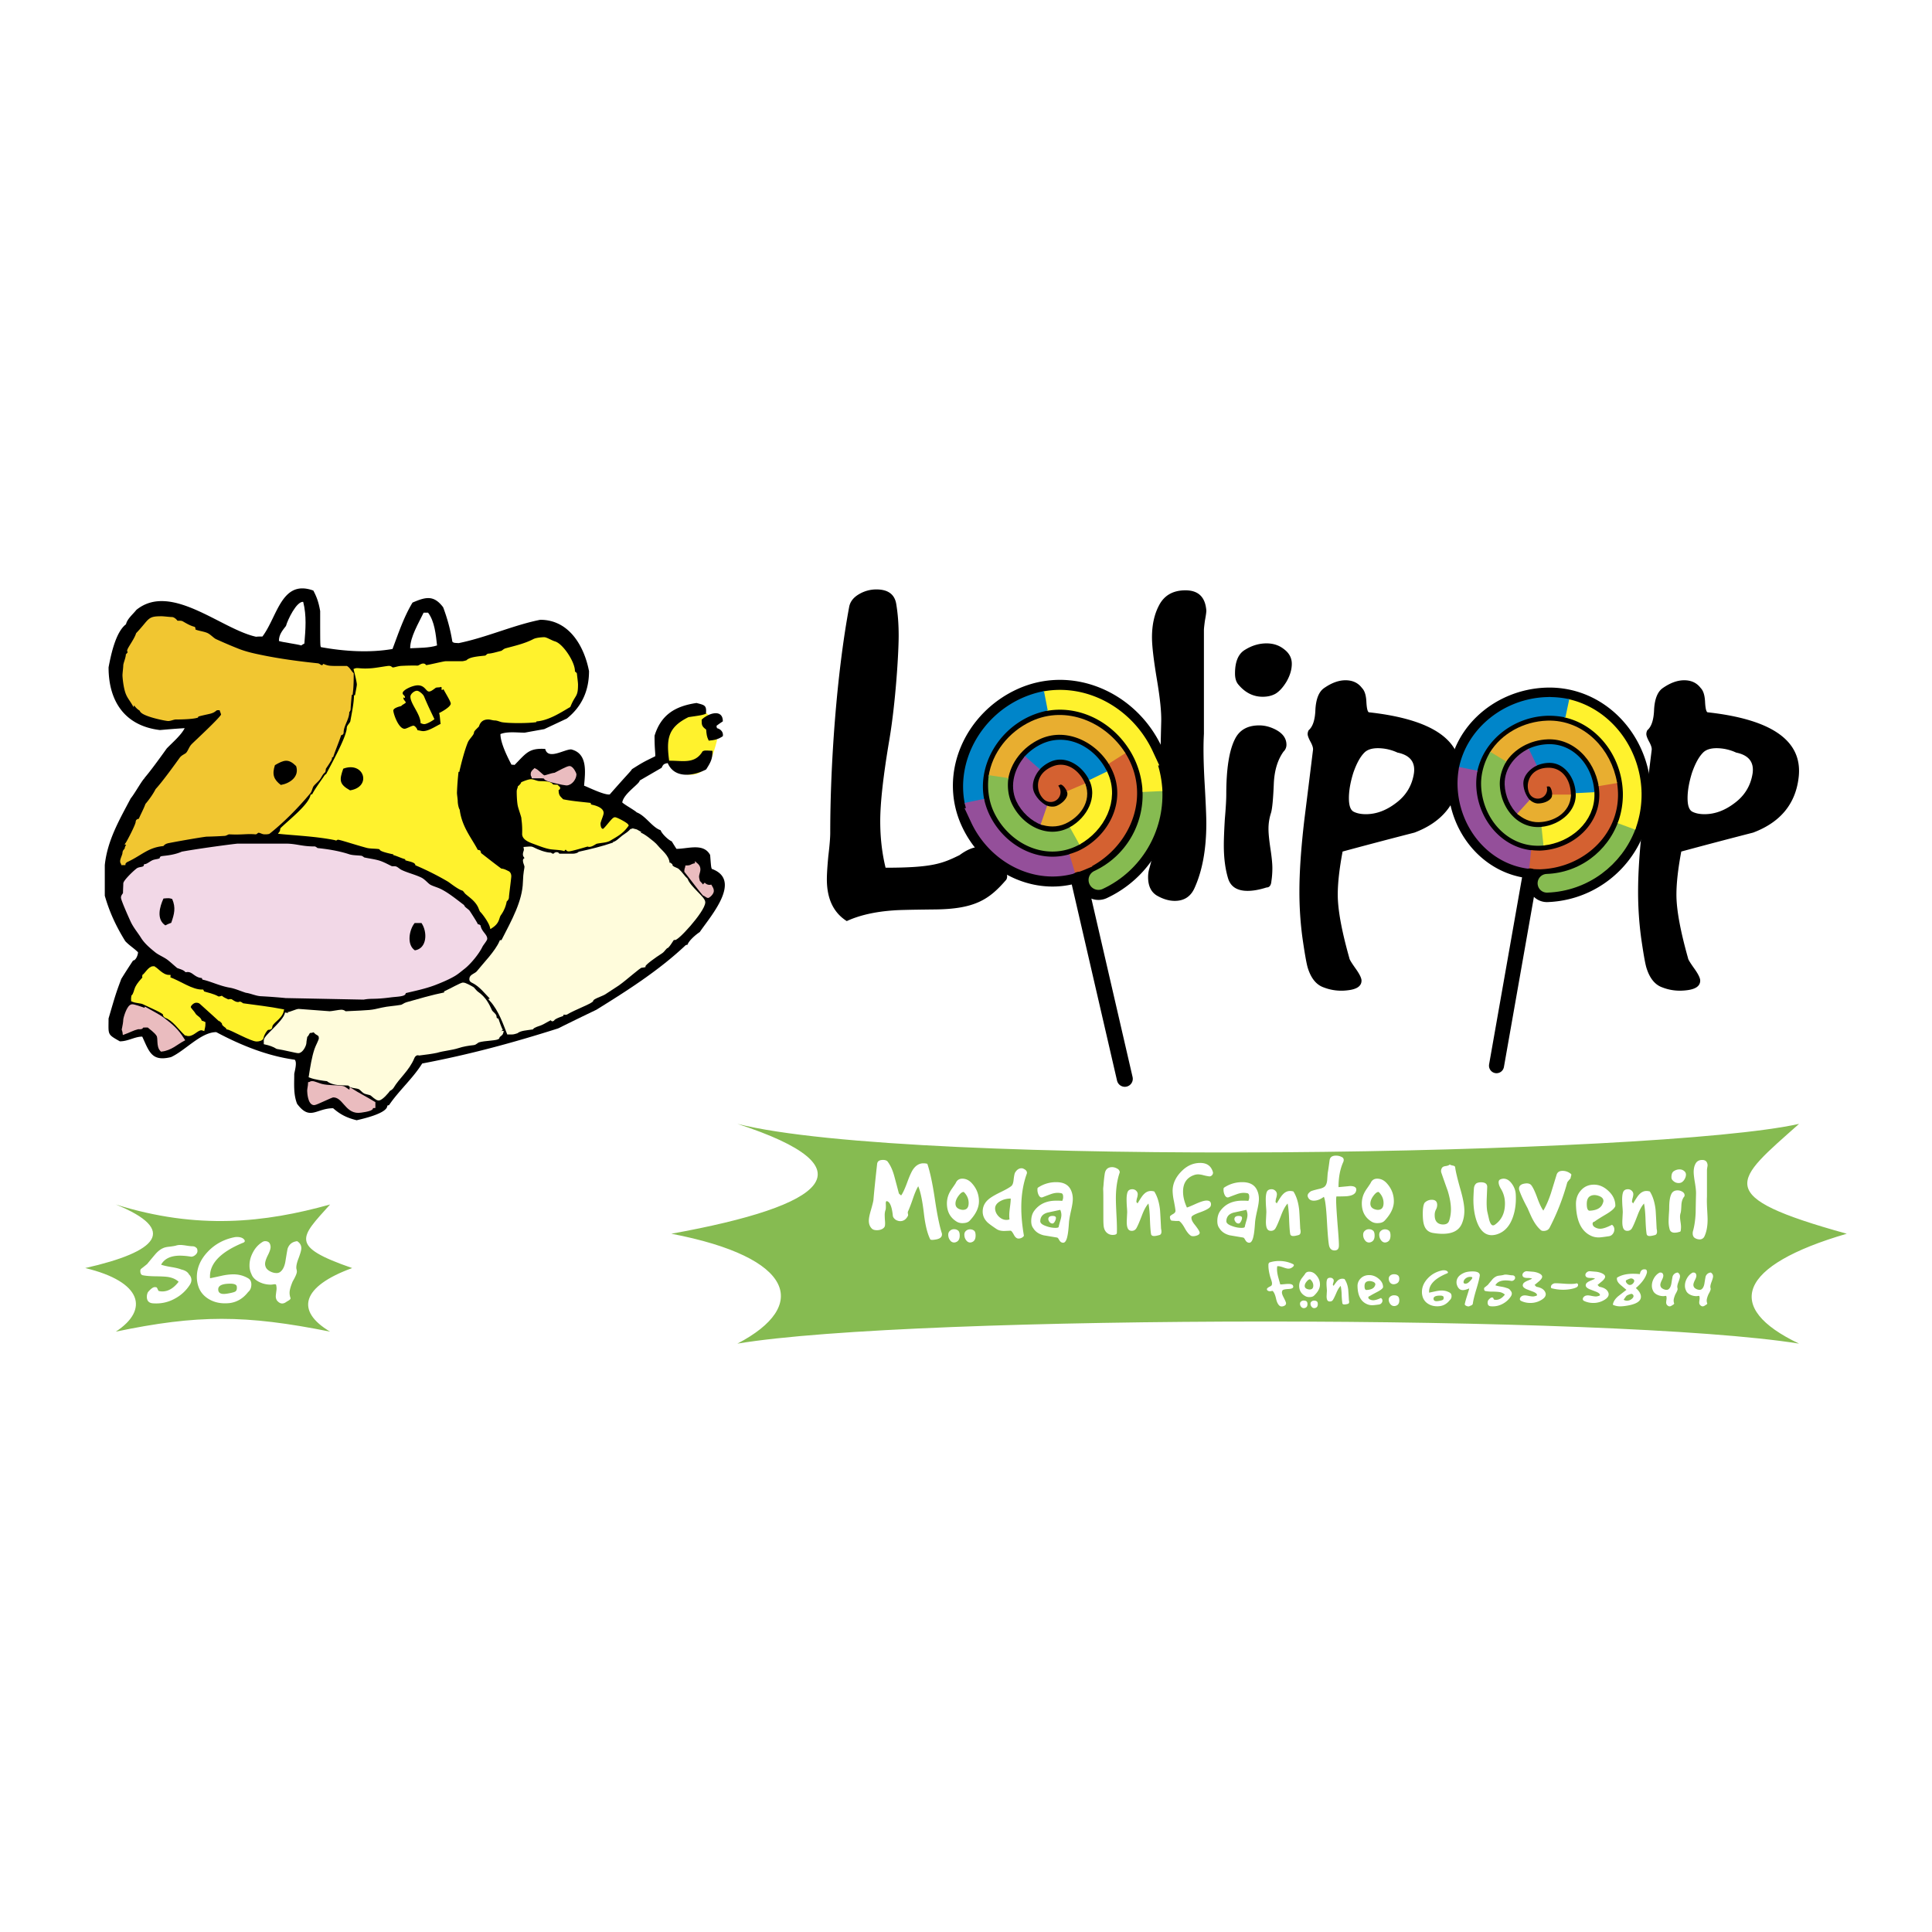 <svg xmlns="http://www.w3.org/2000/svg" width="2500" height="2500" viewBox="0 0 192.756 192.756"><path fill-rule="evenodd" clip-rule="evenodd" fill="#fff" d="M0 0h192.756v192.756H0V0z"/><path d="M71.376 73.87c-.417 1.542-.867 3.275-2.473 3.275-1.381 0-2.602-1.091-2.602-2.473 0-1.959 1.67-3.532 3.629-3.532 1.029 0 1.286 1.702 1.446 2.73z" fill-rule="evenodd" clip-rule="evenodd" fill="#fff22d" stroke="#fff22d" stroke-width=".31" stroke-miterlimit="2.613"/><path d="M35.587 111.768c-.94-.234-1.599-.541-2.351-1.199-1.692 0-2.304 1.293-3.597-.445-.376-.965-.282-1.953-.282-2.986.047-.283.306-1.152.047-1.41-2.75-.377-5.407-1.459-7.829-2.752-1.528 0-3.08 1.834-4.514 2.492-1.928.471-2.163-.518-2.869-2.045-.752 0-1.41.471-2.233.471-1.292-.729-1.128-.635-1.128-2.281.729-2.492.729-2.492 1.27-3.949.376-.611.775-1.223 1.175-1.834.282 0 .494-.564.494-.823-.423-.423-.823-.635-1.27-1.105-.917-1.481-1.575-2.892-2.045-4.537v-3.056c.259-2.469 1.458-4.514 2.586-6.653.376-.447 1.105-1.763 1.364-1.998.071-.165.235-.188 2.233-2.986.564-.588 1.434-1.317 1.787-2.022-.823.047-1.646.118-2.468.188-3.526-.423-5.125-2.892-5.125-6.253.235-1.246.705-3.526 1.74-4.302.117-.541.705-1.011 1.034-1.434 3.456-2.798 8.463 1.928 11.943 2.68.211-.024.423-.024.635-.024 1.505-1.998 1.904-5.736 5.078-4.584.376.705.541 1.246.682 2.045 0 3.409 0 3.409.07 3.597 2.304.423 4.843.587 7.147.188.587-1.551 1.128-3.197 1.998-4.631 1.316-.564 2.116-.776 3.056.47.423 1.129.729 2.257.917 3.433.141.117.141.117.635.141 2.774-.564 5.431-1.786 8.134-2.327 2.915 0 4.396 2.68 4.866 5.125 0 1.928-.705 3.526-2.209 4.726l-2.257 1.058c-.658.118-1.316.235-1.951.353-.752 0-1.716-.141-2.421.141 0 .87.682 2.257 1.105 3.056.094 0 .188 0 .306.024 1.176-1.199 1.434-1.693 3.056-1.599.282 1.129 1.881.047 2.586.047 1.669.4 1.41 2.28 1.292 3.621.353.117 2.022.964 2.562.87 1.857-2.116 2.139-2.351 2.21-2.515 1.082-.682 1.082-.682 2.328-1.293.023-.353-.07-.634-.07-2.045.658-2.139 2.115-2.962 4.185-3.268.799.211 1.034.211.94 1.082-.447.141-.447.141-1.74.329-2.092 1.034-2.21 2.21-1.928 4.349 1.317-.023 2.562.376 3.339-.94.211-.094.211-.094.987-.047 0 .823-.188 1.152-.635 1.857-1.316.682-3.174.917-3.832-.635-.376.07-.447.117-.611.47l-2.187 1.27c0 .329-1.599 1.292-1.74 2.186.235.235 1.27.8 1.434.987.917.353 1.552 1.505 2.398 1.787.094.329.775.987 1.104 1.105.141.235.306.494.47.752 1.152 0 2.704-.611 3.362.611.094 1.198.094 1.198.165 1.387 3.103 1.128-.188 4.796-1.199 6.301-.4.258-1.105.869-1.223 1.269a.437.437 0 0 0-.188.047c-2.633 2.493-5.831 4.538-8.91 6.442a289.53 289.53 0 0 0-3.809 1.857c-4.584 1.457-8.863 2.609-13.565 3.502-.94 1.506-2.327 2.703-3.314 4.162a.335.335 0 0 0-.165.047c.001.771-2.467 1.312-3.055 1.453z" fill-rule="evenodd" clip-rule="evenodd"/><path d="M11.554 120.172c8.144 2.555 14.874 1.818 21.379 0-2.977 3.314-4.103 4.156 2.203 6.342-10.194.428-10.194.428 0 0-5.029 1.834-5.705 4.264-2.203 6.344-8.479-1.701-13.235-1.701-21.379 0 3.331-2.174 2.655-4.979-3.05-6.344 9.859.428 9.859.428 0 0 7.206-1.625 9.318-3.787 3.05-6.342zM73.571 112.129c17.593 4.414 91.868 3.145 105.921 0-6.43 5.729-8.861 7.182 4.76 10.961-22.021.738-22.021.738 0 0-10.865 3.168-12.324 7.369-4.76 10.963-18.316-2.939-88.328-2.939-105.921 0 7.195-3.756 5.735-8.602-6.59-10.963 21.299.738 21.299.738 0 0 15.569-2.809 20.129-6.547 6.59-10.961z" fill-rule="evenodd" clip-rule="evenodd" fill="#86bb51"/><path d="M93.421 123.654c-.339.066-.541.066-.607 0-.297-.586-.512-1.469-.644-2.65-.148-1.238-.334-2.121-.557-2.65-.173.281-.351.693-.533 1.24-.214.617-.38 1.047-.496 1.287a.45.45 0 0 0 0 .211c.025.098.025.168 0 .211-.182.354-.437.531-.768.531a.69.69 0 0 1-.26-.049c-.124-.033-.235-.104-.334-.211s-.148-.219-.148-.334c-.091-.826-.273-1.289-.545-1.387a.168.168 0 0 0-.062-.014c-.074 0-.103.107-.087.322.009.281 0 .459-.024.533a1.5 1.5 0 0 0-.087.545c0 .09.004.227.013.408.016.174.024.301.024.385 0 .09-.004.168-.012.234-.017.141-.107.256-.272.348a1.132 1.132 0 0 1-.533.123c-.24 0-.413-.059-.52-.174-.19-.197-.285-.453-.285-.768 0-.238.066-.582.198-1.027.148-.512.235-.855.26-1.029.066-.801.189-2.01.371-3.627.033-.258.228-.385.583-.385.248 0 .413.07.496.211.272.363.491.863.656 1.498.148.545.293 1.09.434 1.635.141.141.219.203.235.186.166-.23.364-.66.595-1.287.231-.637.43-1.074.595-1.314.281-.395.623-.594 1.028-.594.124 0 .252.016.384.051.264.768.512 1.918.743 3.455.231 1.576.467 2.736.706 3.479a.45.45 0 0 1 .013.113c-.002.256-.188.42-.56.494zM95.49 121.908c-.677-.396-1.016-1.012-1.016-1.846 0-.215.029-.424.087-.631.074-.273.21-.549.409-.83.231-.33.359-.52.384-.57.124-.289.343-.434.656-.434.372 0 .697.162.978.484.456.512.682 1.102.682 1.771 0 .643-.311 1.291-.929 1.943-.149.156-.384.236-.706.236a1.093 1.093 0 0 1-.545-.123zm.396-1.224a.788.788 0 0 0 .186.023c.38 0 .57-.227.57-.682 0-.396-.148-.75-.446-1.064-.016-.025-.041-.037-.074-.037-.14 0-.31.137-.508.408-.198.273-.293.533-.285.781.008.297.194.487.557.571zm-.309 2.08c.116.082.174.252.174.508 0 .297-.091.498-.272.605a.56.56 0 0 1-.285.088.48.48 0 0 1-.396-.211.846.846 0 0 1-.186-.459c-.025-.213.029-.379.161-.494a.571.571 0 0 1 .421-.162c.147 0 .275.041.383.125zm1.597.011c.107.074.162.24.162.496 0 .297-.088.498-.262.605a.551.551 0 0 1-.284.088c-.148 0-.277-.07-.384-.211a.846.846 0 0 1-.186-.459c-.025-.205.021-.363.136-.471a.59.59 0 0 1 .434-.172.622.622 0 0 1 .384.124zM98.043 120.881c0-.463.176-.855.531-1.178.223-.205.611-.445 1.164-.717.586-.281.975-.5 1.164-.656.115-.092.191-.289.223-.596.041-.371.088-.611.137-.719.174-.305.393-.457.658-.457.064 0 .123.012.172.037.281.123.4.285.359.482-.371 1.016-.557 2.146-.557 3.395 0 .857.086 1.791.26 2.799 0 .057-.059.123-.174.197a.642.642 0 0 1-.309.1c-.199.025-.369-.096-.508-.359-.141-.264-.25-.404-.322-.422-.076 0-.191.006-.348.014-.148.008-.26.012-.334.012-.297 0-.545-.066-.742-.197-.48-.322-.785-.549-.918-.682-.304-.307-.456-.657-.456-1.053zm1.25-.174c.041.256.17.488.383.693.225.207.471.311.744.311.1 0 .197-.018.297-.051a3.38 3.38 0 0 1-.023-.408c0-.189.023-.467.072-.83.051-.371.076-.652.076-.842-.396 0-.752.092-1.066.273-.38.223-.542.508-.483.854zM105.844 123.916c-.064-.043-.135-.133-.209-.273-.066-.115-.129-.174-.186-.174-.445-.074-.889-.148-1.326-.223-.479-.123-.826-.363-1.041-.719-.131-.172-.197-.404-.197-.693 0-.42.104-.768.309-1.041.496-.668 1.223-1.002 2.182-1.002.412 0 .611.012.594.037a.796.796 0 0 0 .1-.422c0-.215-.062-.334-.188-.359a2.007 2.007 0 0 0-.369-.037c-.225 0-.463.051-.721.148-.254.092-.506.188-.754.285a.274.274 0 0 1-.111.025c-.133 0-.24-.096-.322-.285a1.172 1.172 0 0 1-.1-.482c0-.107.012-.174.037-.199a3.204 3.204 0 0 1 1.846-.557c.719 0 1.201.256 1.449.768.131.273.197.574.197.904 0 .273-.057.656-.172 1.152-.125.553-.195.953-.211 1.201-.041.611-.086 1.031-.137 1.264-.09.504-.238.754-.445.754a.409.409 0 0 1-.225-.072zm-.221-1.5c.016-.107.07-.312.16-.619.074-.23.111-.426.111-.582 0-.164-.037-.334-.111-.508-.422.09-.842.182-1.264.273-.479.131-.723.416-.73.854-.008.189.178.352.557.484.322.123.641.186.955.186.189 0 .297-.029.322-.088zm-.273-.904c0 .107-.037.227-.111.359s-.152.199-.234.199c-.125 0-.229-.059-.311-.174s-.115-.223-.1-.322c.033-.174.174-.26.422-.26.222 0 .334.067.334.198zM110.082 121.512c0-3.352-.01-4.074-.025-2.166.008-.844.062-1.582.16-2.219.066-.453.314-.68.744-.68.197 0 .4.07.605.209.1.1.15.195.15.285a.187.187 0 0 1-.014.074c-.246.719-.371 1.578-.371 2.578 0 .312.021.883.062 1.709.041.725.053 1.295.037 1.709-.008.131-.148.197-.422.197a.855.855 0 0 1-.383-.086c-.266-.133-.43-.363-.496-.693-.031-.15-.047-.454-.047-.917zM112.459 120.967c0-.141-.012-.355-.037-.643a12.574 12.574 0 0 1-.023-.645c0-.314.033-.562.098-.744.074-.189.236-.285.484-.285a.54.54 0 0 1 .371.148c.107.1.16.219.16.359a1.5 1.5 0 0 1-.074.385 1.73 1.73 0 0 0-.062.385c.076.074.113.123.113.148.271-.455.457-.736.557-.844.23-.271.49-.408.779-.408.107 0 .221.018.336.051.297.471.486 1.068.57 1.795.016.133.053.771.109 1.92.084.363.029.574-.16.631-.24.066-.416.1-.533.1-.182 0-.285-.07-.309-.211-.051-.312-.088-.824-.111-1.535-.025-.645-.074-1.145-.148-1.498-.232.256-.447.648-.645 1.176-.248.652-.434 1.082-.559 1.289a.504.504 0 0 1-.471.26c-.221 0-.367-.125-.432-.371-.051-.182-.066-.422-.051-.719.026-.545.038-.793.038-.744zM117.971 116.77c.521-.496 1.115-.744 1.783-.744.67 0 1.09.311 1.264.93a.344.344 0 0 1-.111.309.323.323 0 0 1-.285.1 5.56 5.56 0 0 1-.545-.111 2.2 2.2 0 0 0-.533-.088c-.148 0-.287.025-.42.074-.727.258-1.09.807-1.09 1.648 0 .504.129 1.031.385 1.586.09-.018.4-.145.928-.385.471-.207.814-.309 1.027-.309.299 0 .447.123.447.371a.506.506 0 0 1-.037.186c-.074.182-.404.379-.99.594-.588.207-.893.373-.918.496-.033.197.066.441.299.73.287.363.453.611.494.744a.196.196 0 0 1 .025.086c0 .133-.111.23-.334.297-.217.066-.393.07-.533.012-.207-.131-.412-.383-.619-.754-.207-.381-.4-.625-.582-.732-.141.018-.363.01-.67-.023-.082.008-.145-.037-.186-.137s-.053-.197-.037-.297c.033-.059.145-.141.334-.248.148-.092.219-.197.211-.322-.016-.182-.07-.504-.16-.967a5.361 5.361 0 0 1-.125-.99c-.001-.752.325-1.437.978-2.056zM124.412 123.916c-.066-.043-.137-.133-.211-.273-.066-.115-.129-.174-.186-.174-.445-.074-.887-.148-1.324-.223-.48-.123-.826-.363-1.041-.719-.133-.172-.197-.404-.197-.693 0-.42.102-.768.309-1.041.496-.668 1.221-1.002 2.18-1.002.414 0 .611.012.594.037a.796.796 0 0 0 .1-.422c0-.215-.062-.334-.186-.359a2.046 2.046 0 0 0-.371-.037c-.223 0-.463.051-.719.148a29.01 29.01 0 0 0-.756.285.274.274 0 0 1-.111.025c-.133 0-.24-.096-.322-.285a1.172 1.172 0 0 1-.1-.482c0-.107.014-.174.039-.199a3.195 3.195 0 0 1 1.846-.557c.717 0 1.199.256 1.447.768.133.273.199.574.199.904 0 .273-.059.656-.174 1.152-.125.553-.195.953-.211 1.201-.041.611-.086 1.031-.137 1.264-.09.504-.238.754-.445.754a.4.4 0 0 1-.223-.072zm-.223-1.5c.016-.107.07-.312.16-.619.074-.23.111-.426.111-.582 0-.164-.037-.334-.111-.508l-1.264.273c-.479.131-.723.416-.73.854-.008.189.178.352.559.484.32.123.639.186.953.186.19 0 .297-.029.322-.088zm-.273-.904c0 .107-.037.227-.111.359s-.152.199-.234.199c-.125 0-.229-.059-.311-.174s-.115-.223-.098-.322c.031-.174.172-.26.42-.26.223 0 .334.067.334.198zM126.344 120.967c0-.141-.012-.355-.037-.643a12.574 12.574 0 0 1-.023-.645c0-.314.033-.562.098-.744.074-.189.236-.285.484-.285.141 0 .264.051.371.148.107.1.16.219.16.359a1.5 1.5 0 0 1-.074.385 1.73 1.73 0 0 0-.062.385c.076.074.113.123.113.148.271-.455.457-.736.557-.844.23-.271.49-.408.779-.408.109 0 .221.018.336.051.297.471.486 1.068.568 1.795.018.133.055.771.111 1.92.084.363.029.574-.16.631-.24.066-.416.1-.533.1-.18 0-.283-.07-.309-.211-.051-.312-.086-.824-.111-1.535-.025-.645-.074-1.145-.148-1.498-.232.256-.447.648-.645 1.176-.248.652-.434 1.082-.559 1.289a.501.501 0 0 1-.469.26c-.225 0-.369-.125-.434-.371-.051-.182-.066-.422-.051-.719.026-.545.038-.793.038-.744zM132.463 117.055c.049-.281.111-.701.186-1.264.033-.33.248-.494.645-.494.238 0 .463.064.67.197.105.107.127.248.061.422-.322.701-.482 1.543-.482 2.525.809-.074 1.189-.111 1.139-.111.512 0 .715.174.607.521-.082.264-.352.424-.805.482-.148.025-.533.037-1.152.037a2.438 2.438 0 0 0-.025.396c0 .389.051 1.209.148 2.465.1 1.172.141 1.873.125 2.105-.016.279-.162.42-.434.42-.256 0-.43-.131-.52-.396-.074-.205-.154-1.039-.236-2.5-.074-1.396-.178-2.213-.311-2.453-.338.256-.672.385-1.002.385-.307 0-.504-.133-.596-.396-.064-.182.039-.363.311-.545.107-.051.367-.125.779-.225.322-.064.537-.164.645-.297.107-.131.174-.33.199-.594.015-.231.032-.458.048-.68zM136.885 121.908c-.678-.396-1.016-1.012-1.016-1.846 0-.215.029-.424.086-.631.074-.273.211-.549.41-.83.23-.33.357-.52.383-.57.125-.289.344-.434.656-.434.373 0 .699.162.979.484.455.512.682 1.102.682 1.771 0 .643-.311 1.291-.93 1.943-.148.156-.383.236-.705.236a1.09 1.09 0 0 1-.545-.123zm.396-1.224a.781.781 0 0 0 .186.023c.379 0 .57-.227.57-.682 0-.396-.148-.75-.447-1.064-.016-.025-.041-.037-.074-.037-.141 0-.309.137-.508.408-.197.273-.293.533-.285.781.009.297.195.487.558.571zm-.31 2.08c.117.082.174.252.174.508 0 .297-.09.498-.271.605a.563.563 0 0 1-.285.088.482.482 0 0 1-.396-.211.838.838 0 0 1-.186-.459c-.025-.213.027-.379.16-.494a.572.572 0 0 1 .422-.162c.147 0 .274.041.382.125zm1.597.011c.107.074.162.24.162.496 0 .297-.088.498-.26.605a.563.563 0 0 1-.285.088c-.148 0-.277-.07-.385-.211a.854.854 0 0 1-.186-.459c-.025-.205.021-.363.137-.471a.589.589 0 0 1 .434-.172.617.617 0 0 1 .383.124zM141.951 121.092c0-.521.059-.881.174-1.078a.97.97 0 0 1 .73-.311c.354 0 .533.174.533.521a.998.998 0 0 1-.125.459 1.16 1.16 0 0 0-.123.568c0 .447.16.73.482.855.115.041.23.061.346.061.322 0 .525-.119.607-.359.125-.361.186-.75.186-1.164 0-.52-.107-1.131-.32-1.832-.215-.596-.426-1.193-.633-1.797a.553.553 0 0 1 .051-.482c.057-.107.189-.174.395-.197.207-.033.336-.088.385-.162.049.049.164.09.348.123.131.033.197.092.197.174.049.406.223 1.131.52 2.18.266.918.396 1.631.396 2.143 0 .48-.086.918-.26 1.314-.289.66-.924.99-1.908.99-.297 0-.619-.029-.965-.086-.43-.074-.719-.318-.867-.732-.1-.264-.149-.661-.149-1.188zM147.016 119.221c.01-.223.021-.445.039-.668.025-.232.115-.4.271-.508.133-.059.273-.088.422-.088.42 0 .631.152.631.459l-.049 1.213c-.018.488 0 .893.049 1.215l.199.867c.107.363.234.545.383.545a.337.337 0 0 0 .162-.051c.686-.471 1.027-1.18 1.027-2.129 0-.545-.137-1.037-.408-1.475-.148-.248-.223-.463-.223-.645 0-.141.053-.234.16-.283a.823.823 0 0 1 .334-.076c.322 0 .607.184.855.545.223.322.342.662.359 1.016.049.852-.051 1.619-.297 2.305-.289.809-.748 1.346-1.375 1.609a1.877 1.877 0 0 1-.719.162c-.627 0-1.107-.404-1.438-1.215-.264-.66-.396-1.439-.396-2.34.002-.158.008-.31.014-.458zM152.404 120.533c-.371-.686-.645-1.271-.816-1.758a.53.53 0 0 1-.037-.186c0-.266.174-.43.52-.496s.586-.008.719.174c.174.23.367.645.582 1.238s.418 1.02.607 1.275c.271-.453.523-1.027.754-1.721.191-.619.381-1.238.57-1.859.082-.256.281-.383.596-.383.312 0 .598.107.854.322.025.049.021.119-.012.211a1.472 1.472 0 0 0-.051.223 3.796 3.796 0 0 0-.32.383 22.765 22.765 0 0 1-1.76 4.521c-.115.223-.322.334-.619.334-.141 0-.248-.045-.322-.137-.271-.246-.52-.582-.742-1.002-.101-.18-.275-.561-.523-1.139zM157.234 120.162c-.008-.561.158-1.027.496-1.398.338-.381.771-.57 1.301-.57.527 0 1.016.215 1.461.645.455.428.678.924.67 1.486-.074.23-.385.506-.93.828-.668.396-1.045.637-1.127.719-.141.033-.211.104-.211.211 0 .156.082.281.248.371.166.092.334.137.508.137.281 0 .674-.133 1.178-.396a.555.555 0 0 1 .234.471c0 .156-.049.301-.148.434s-.227.211-.385.236c-.535.082-.875.123-1.016.123-.271 0-.52-.049-.742-.148-.992-.44-1.503-1.489-1.537-3.149zm1.352.631c.742-.031 1.188-.291 1.338-.779a.443.443 0 0 0 .049-.199c0-.23-.162-.4-.482-.506-.314-.109-.592-.1-.83.023-.23.125-.348.385-.348.781-.001.438.091.664.273.68zM161.904 120.967c0-.141-.012-.355-.037-.643a13.14 13.14 0 0 1-.025-.645c0-.314.033-.562.1-.744.074-.189.236-.285.484-.285a.54.54 0 0 1 .371.148c.107.1.16.219.16.359a1.5 1.5 0 0 1-.074.385 1.716 1.716 0 0 0-.061.385c.074.074.111.123.111.148.271-.455.457-.736.557-.844.23-.271.492-.408.779-.408.107 0 .219.018.336.051.297.471.486 1.068.57 1.795.016.133.053.771.109 1.92.084.363.029.574-.16.631-.24.066-.416.1-.533.1-.182 0-.285-.07-.309-.211-.049-.312-.088-.824-.111-1.535-.025-.645-.074-1.145-.148-1.498-.232.256-.447.648-.645 1.176-.248.652-.434 1.082-.557 1.289a.508.508 0 0 1-.471.26c-.225 0-.367-.125-.434-.371-.051-.182-.066-.422-.051-.719.028-.545.039-.793.039-.744zM166.537 120.521c0-.652.074-1.123.223-1.412.115-.23.322-.346.619-.346.115 0 .232.023.348.074.23.098.346.238.346.42a.24.24 0 0 1-.074.174c-.148.207-.23.475-.246.805-.018.414-.041.67-.074.768a1.255 1.255 0 0 0-.062.41c0 .107.016.271.049.494.033.215.049.381.049.496s-.008.227-.023.334c-.01.107-.049.162-.125.162a1.639 1.639 0 0 1-.482.086c-.264 0-.43-.104-.496-.311a2.897 2.897 0 0 1-.111-.854c0-.148.01-.367.025-.656.022-.288.034-.503.034-.644zm.311-2.798c-.059-.066-.088-.162-.088-.285 0-.305.088-.508.262-.607.172-.107.354-.16.543-.16.174 0 .322.049.447.148.131.1.197.223.197.371s-.045.301-.137.459a.88.88 0 0 1-.283.309.652.652 0 0 1-.322.074c-.24-.001-.446-.104-.619-.309zM169.213 119.098c.008-.248-.029-.615-.111-1.104-.084-.494-.123-.85-.123-1.064 0-.314.057-.582.172-.805.133-.264.359-.396.682-.396.33 0 .508.174.533.52 0 .041-.014.129-.037.26a2.09 2.09 0 0 0-.025.236v2.65c-.016.289-.012.672.012 1.152.033.568.051.945.051 1.127 0 .668-.104 1.227-.311 1.672a.51.51 0 0 1-.496.309.914.914 0 0 1-.457-.135c-.148-.092-.223-.248-.223-.473 0-.064.008-.131.023-.197.148-.512.24-1.131.273-1.857.008-.628.021-1.261.037-1.895z" fill-rule="evenodd" clip-rule="evenodd" fill="#fff"/><path d="M16.132 61.639c.193 0 .813.077 1.006.077.194 0 .42.25.486.364.14.023.404-.03.54.047.417.242.764.441 1.172.552 0 0 .008-.035.008.159s.857.274 1.264.448c.3.126.621.504.882.62.745.339 1.459.648 2.243.958.755.3 1.533.472 2.239.617 1.848.388 3.79.648 5.727.851.157.029.227.184.42.184s.166-.011.084-.138c.59.238.651.226 2.366.217.242.16.326.397.566.642.003 1.408-.074 1.718-.104 2.066 0 0-.036-.088-.074-.156-.051.511-.128 1.357-.128 1.551s-.085.217-.138.282c.041.683-.56 1.382-.56 2.079 0 .194-.163.101-.217.172-.249.769-.559 1.465-.825 2.267 0 0-.031-.089-.075-.156-.049.134-.021.311-.079.417-.165.281-.36.574-.569.878-.017.071-.019.23-.052.316-.287.24-.359.514-.542.747-.136.174-.436.426-.591.62-.146.174-.194.552-.339.726-1.336 1.606-2.784 3.015-4.039 4.007-.134.032-.22.033-.414.033-.193 0-.387-.155-.581-.155-.193 0-.232.155-.311.155-.931-.077-1.316.068-2.633 0-.155 0-.306.146-.46.155a40.924 40.924 0 0 1-1.783.077c-.194 0-2.49.387-3.777.639-.261.048-.452.123-.619.306-1.552.168-2.169.949-3.636 1.625-.074.056-.214.18-.221.268h-.136c-.012-.088-.089-.049-.089-.243 0-.193.232-.619.232-.813 0-.193.161-.292.206-.361.008-.06.026-.33.264-.47-.005-.059-.043-.097-.156-.12.122-.176 1.003-1.835 1.003-2.146 0-.193.238-.136.285-.21.182-.461.491-1.002.669-1.502.371-.441.753-.976 1.008-1.474.671-.73 1.849-2.362 2.4-3.126.136-.184.339-.271.533-.397.28-.184.37-.652.631-.924.213-.232 2.99-2.78 2.99-3.051 0-.193-.155-.425-.152-.565-.069-.065-.158-.054-.351-.054-.252 0-.233.221-.765.357-.368.087-.85.183-1.252.301l-.053.11c-.552.159-1.917.161-2.111.161-.193 0-.542.154-.735.154-.252 0-2.71-.493-2.71-.968 0-.028-.421-.175-.735-.812 0 0-.039.039-.069.154-.198-.33-.432-.613-.567-.952-.242-.581-.333-1.641-.333-1.834 0-.194.078-.774.078-.968 0-.194.232-.699.255-1.051.375-.38.132-.381.132-.42 0-.193.698-1.095.876-1.674 1.352-1.433 1.041-1.619 2.416-1.619z" fill-rule="evenodd" clip-rule="evenodd" fill="#f1c631" stroke="#f1c631" stroke-width=".31" stroke-miterlimit="2.613"/><path d="M54.301 63.729c.193 0 .688.312 1.018.408.735.213 1.886 1.954 1.886 2.805 0 .193.149.211.201.297.031.319.108.864.108 1.058 0 1.229-.226.875-.735 2.125-.987.589-2.245 1.397-3.447 1.406 0 0 .04.031.156.067-.731.118-2.609.127-3.354.012-.203-.029-.478-.184-.788-.184-.155 0-.426-.097-.619-.097-.484 0-.893.195-1.08.774-.208.22-.508.464-.508.658s-.467.605-.603.944c-.319.765-.656 2.064-.827 2.815 0 0-.049-.019-.102.05a29.01 29.01 0 0 0-.171 2.23c0 .193.078.658.078.852 0 .194.071.677.201.887.234 1.75 1.217 2.869 1.825 4.047.056.075.195.062.255.089.038.068.041.154.055.22.591.455 1.365 1.073 2.126 1.629.219-.021.48.128.703.234.087.039.177.171.177.364s-.232 1.897-.232 2.09c0 .194-.163.294-.216.363a3.14 3.14 0 0 1-.547 1.325c-.261.349-.105.773-.839 1.251-.12-.473-.719-1.305-1-1.586-.029-.029-.104-.225-.163-.37-.31-.688-.919-1.07-1.306-1.409-.116-.097-.218-.331-.393-.379-.436-.136-1.218-.778-1.402-.885a28.303 28.303 0 0 0-3.184-1.604c-.095-.345-.707-.404-1.093-.535 0 0 .088-.031.156-.07-.358-.051-.826-.284-1.179-.398 0 0 .031-.047-.038-.1-.145-.018-1.417-.278-1.417-.442 0-.194-.919-.108-1.365-.224-1.026-.271-2.7-.822-2.894-.822s-.232.116-.224.063c-1.817-.384-4.105-.489-5.503-.63.086-.118.076-.255.1-.342.858-.841 2.917-2.423 3.026-3.426 0 0 .035.088.079.155.223-.482.661-1.097 1.184-1.843.039-.058.138-.249.244-.243.324-.662 2.101-3.78 2.101-4.729 0-.194.32-.414.359-.665.154-.871.338-1.697.368-2.586 0 0 .037.087.075.155.051-.357.205-1.047.205-1.24 0-.194-.153-.88-.305-1.451.254-.096.496.076 1.657-.02.562-.049 1.514-.233 1.707-.233s.193.155.387.155.501-.135.85-.155c1.006-.048 1.318-.029 1.627-.029.155 0 .349-.204.542-.204.193 0 .116.155.31.155.193 0 1.751-.387 1.945-.387h1.606c.193 0 .39-.077.531-.101.26-.348 1.254-.393 1.865-.468.07-.045.145-.12.232-.184.398-.021.855-.166 1.32-.282.146-.029.271-.212.464-.261.852-.232 1.918-.471 2.779-.925.272-.14.833-.174 1.026-.174z" fill-rule="evenodd" clip-rule="evenodd" fill="#fff22d" stroke="#fff22d" stroke-width=".31" stroke-miterlimit="2.613"/><path d="M56.817 76.582c.262 0 .542.629.542.658 0 .416-.387.968-.852.968-.194 0-2.09-.387-2.09-.581 0-.193-.736-.116-1.228-.128-.011-.104-.088-.065-.088-.259s.088-.26.264-.425c.333.158.742.696.936.696s.694-.232 1.073-.26c.38-.201 1.25-.669 1.443-.669z" fill-rule="evenodd" clip-rule="evenodd" fill="#eabcbf" stroke="#eabcbf" stroke-width=".31" stroke-miterlimit="2.613"/><path d="M52.985 77.897c.193 0 .47.136.703.175.349.058 1.189-.077 1.411.345.139.022.287.021.456.025l.177.178c.002.09-.153.012-.153.206 0 .658.252.749.523 1.06.84.18 1.766.256 2.683.36a.532.532 0 0 0 .176.18c.225.036 1.109.239 1.109.685 0 .193-.31.852-.31 1.045 0 .155.019.697.426.697.194 0 .968-1.162 1.162-1.162.154 0 1.106.502 1.2.659-.521.719-1.006.952-1.751 1.397-.31.184-.834.178-1.298.285-.165.039-.601.44-.866.262-.603.183-1.698.494-1.892.494-.193 0-.077-.155-.271-.155s-.205.011-.123.137c-.434-.14-.977-.128-1.432-.196-.464-.078-1.014-.292-1.479-.466-.436-.164-1.196-.395-1.186-.908.029-1.006-.077-1.393-.077-1.586 0-.136-.309-.97-.367-1.271-.087-.455-.098-1.168-.098-1.362 0-.193.078-.276.103-.446.07-.051.276-.251.313-.373.226-.106.668-.265.861-.265z" fill-rule="evenodd" clip-rule="evenodd" fill="#fff22d" stroke="#fff22d" stroke-width=".31" stroke-miterlimit="2.613"/><path d="M63.041 82.776c.181.08.414.08.59.192 0 0-.089.027-.156.069.364.127.779.355 1.118.617.348.271.723.548.965.857.31.387 1.092.953 1.092 1.631 0 .193.166.127.292.045-.11.403.537.507.673.623.339.3.571.697.858.956.294.802 1.738 1.832 1.738 2.248 0 .852-2.903 4.01-2.942 3.584-.019-.261-.399.547-.699.834-.186.033-.364.395-.587.541-.696.445-1.734 1.187-1.734 1.39 0 0-.184.039-.271.039-.193 0-1.526 1.23-2.33 1.793-.436.291-.91.59-1.346.881-.242.164-1.241.461-1.241.693 0 .193-1.722.809-2.577 1.322-.081.031-.24-.047-.31-.029-.071.055-.061.121-.099.18-.97.324-.895.502-.924.502-.193 0 .116-.154-.077-.154-.194 0-.839.461-1.206.586-.066.029-.641.18-.788.385-.527.084-1.167.104-1.531.389-.104.031-.318.111-.512.107h-.323c-.332-.824-.808-2.293-1.718-3.293 0 0 .088-.021.154-.072-.686-.668-1.168-1.396-2.074-1.826-.083-.082-.094-.031-.094-.225 0-.281.512-.393.705-.635.688-.86 1.824-1.994 2.282-3.031.089.03.193-.11.241-.186.958-1.876 2.066-3.834 2.115-5.789.029-1.007.155-1.315.155-1.509 0-.194-.155-.426-.155-.62s.155-.039.155-.232c0-.194-.155-.194-.155-.388 0-.28.136-.32.086-.604.262-.015.542-.078.715.009.522.271 1.242.547 1.8.567.083.031.07.106.264.106.193 0 .155-.155.348-.155.194 0 .048.155.242.155h1.375c.193 0 .523-.065.659-.208 1.075-.236 2.29-.525 3.416-.917 0 0-.039-.037-.078-.069.294.073.84-.533 1.121-.716.194-.134.533-.337.768-.643z" fill-rule="evenodd" clip-rule="evenodd" fill="#fffcdc" stroke="#fffcdc" stroke-width=".31" stroke-miterlimit="2.613"/><path d="M23.729 84.324h4.781c1.045 0 1.548.281 2.881.281.084.031.168.111.238.156.93.095 2.09.261 3.174.619.358.116.844.105 1.235.154.082.03.166.111.238.157.458.104.943.163 1.389.279.417.106.84.332 1.324.574.136.067.311.016.456.045.155.038.328.235.55.342.571.28 1.287.445 1.935.745.377.174.671.582.932.727.271.155.724.27 1.053.435.745.368 1.506.991 2.258 1.559.121.25.316.326.539.538.029.029.815 1.248.815 1.325 0 .194.14.047.274.154.131.613.655.901.655 1.24 0 .116-.381.568-.449.714-.358.745-1.173 1.708-1.734 2.153-.358.279-.672.555-1.011.748-.581.338-1.312.641-1.941.883-.987.369-2.017.572-3.003.811 0 0 .009-.082.009.111s-.866.223-1.272.271c-1.81.242-1.934.078-2.789.232l-7.748-.154a56.251 56.251 0 0 0-2.477-.184c-.464-.02-1.009-.281-1.478-.34-.545-.176-1.062-.416-1.624-.514-.929-.154-1.85-.609-2.631-.783-.03-.062-.018-.123-.084-.176-.772.002-.93-.705-1.655-.59-.219-.213-.514-.281-.81-.391-.257-.207-.624-.555-.953-.807-.358-.271-.911-.494-1.22-.746-.542-.436-1.073-.891-1.402-1.433-.281-.455-.738-.991-1.008-1.572-.339-.736-.952-2.146-.952-2.339 0-.193.203-.309.203-.464 0-.309.029-.735.029-.929 0-.194.77-.989 1.253-1.375.242-.193.712-.055.792-.415.235-.029.532-.287.764-.394.291-.135.83-.09.83-.371 0-.077 1.097-.045 2.088-.482 1.813-.329 5.352-.794 5.546-.794z" fill-rule="evenodd" clip-rule="evenodd" fill="#f2d8e7" stroke="#f2d8e7" stroke-width=".31" stroke-miterlimit="2.613"/><path d="M69.488 86.261c.459.395.104.82.104 1.198 0 .193.077.382.092.522.202.143.334.445.527.445.194 0 .078-.039.104-.153a.749.749 0 0 0 .571.157c.095.172.176.267.176.46 0 .194-.253.461-.417.542-.086.001-.254-.157-.418-.219-.549-.646-1.169-1.498-1.795-2.284-.002-.245.075-.322.086-.428.542-.009.402-.174.97-.24z" fill-rule="evenodd" clip-rule="evenodd" fill="#eabcbf" stroke="#eabcbf" stroke-width=".31" stroke-miterlimit="2.613"/><path d="M15.28 96.557c.3 0 .803.852 1.582.869 0 0-.006.125-.073.168 1.166.408 2.313 1.305 3.389 1.291l.085.162c.449.145.988.234 1.462.506.068.039.2.025.375-.033.173.145.399.217.629.34.075.029.226-.051.309-.029.316.207.591.377.914.26.091.031.175.111.246.156 1.308.182 2.704.338 3.967.586-.178.795-1.155 1.105-1.155 1.646 0 .098-.174.117-.271.117-.193 0-.581.697-.581.891s-.349.27-.542.27c-.542 0-2.54-1.15-2.907-1.197-.109-.217-.423-.273-.423-.467 0-.027-1.806-1.664-2.232-2.041-.126-.117-.284-.164-.478-.164-.349 0-.697.387-.697.58s.324.436.508.754c.145.252.596.396.594.705.052.066.193.055.363.146.006.406-.071.484-.088.594-.52-.18-.913.549-1.455.549-.193 0-.184-.078-.281-.059-.617-.58-1.175-1.453-1.987-1.758-.046-.057-.132-.041-.132-.236 0-.193-1.401-.777-2.069-1.105-.271-.135-.693-.096-1.099-.266-.006-.1-.006-.26.018-.379.22-.213.261-.617.387-.879.174-.35.451-.648.727-.951.026-.07-.052-.146-.026-.217.223-.145.583-.809.941-.809z" fill-rule="evenodd" clip-rule="evenodd" fill="#fff22d" stroke="#fff22d" stroke-width=".31" stroke-miterlimit="2.613"/><path d="M46.21 98.184c.193 0 .756.314.963.443.11.109.269.336.414.434.765.521 1.098 1.217 1.349 1.777.078.184.296.303.413.479.087.125-.039.332.257.439.086.246.238.703.418 1.076 0 0-.009-.016-.053-.082 0 0-.044-.078-.044.117 0 .193.038.115.147.131-.072.268-.379.295-.379.488s-1.372.172-1.962.365c-.145.049-.318.254-.473.264-.542.059-1.066.143-1.569.309-.648.211-1.443.26-2.122.465-.485.105-1.108.184-1.736.262-.327-.098-.551.15-.638.363-.494 1.209-1.483 1.961-2.064 2.947-.048.078-.25.248-.302.221-.164.246-.776.959-1.056.959-.194 0-.566-.365-.682-.453-.194-.145-.582-.127-.775-.281s-.336-.352-.529-.408c-.291-.098-.879-.096-.879-.289 0-.174-1.564.115-2.223-.488-.443-.045-1.255-.162-1.721-.344.15-.955.287-1.852.558-2.664.116-.35.443-.918.443-1.111 0-.551-.333-.338-.599-.779-.136.006-.252.084-.446.084-.193 0-.219.383-.414.449-.012.211-.089.479-.089.672 0 .232-.319.891-.658.891-.194 0-1.399-.311-2.104-.418-.317-.207-.768-.357-1.182-.447v-.268c-.004-.193.51-.674.8-.975.552-.57 1.257-1.262 1.306-1.758 0 0-.02.072.174.072.194 0 .852-.311 1.045-.311s2.903.232 3.097.232c.193 0 .968-.154 1.161-.154s.299.088.362.158c2.733-.129 2.552-.1 3.713-.371.581-.135 1.308-.164 1.918-.279.145-.029.355-.213.559-.262 1.19-.33 2.46-.717 3.77-.977.071-.045.135-.072.104-.16.59-.275 1.535-.818 1.728-.818z" fill-rule="evenodd" clip-rule="evenodd" fill="#fffcdc" stroke="#fffcdc" stroke-width=".31" stroke-miterlimit="2.613"/><path d="M13.19 100.35c.193 0 .862.234 1.207.352v.072c.059.053.147.004.167-.109.339.186 1.339.729 1.639.953.919.705 1.422 1.111 2.056 2.111-.649.344-1.224.928-2.141 1.033-.392-.387-.166-1.168-.359-1.488-.242-.396-.768-.727-.957-.912 0 0-.734-.01-.801.035 0 0 .04.045.153.068-.086.119-.269.043-.414.072-.475.115-.924.365-1.347.516-.017-.186-.133-.381-.08-.371.064-.289.14-.744.14-.938.001-.144.35-1.394.737-1.394zM31.152 108.016c.193 0 .687.223.938.281.678.164 1.4.096 2.087.203.251.037.497.367.691.367s.116-.039.137-.15c.736.467 1.509.852 2.293 1.33v.357c-.298.031-.224-.096-.224.127 0 .193-1.123.348-1.316.348-1.238 0-1.442-1.547-2.516-1.547-.193 0-1.703.773-1.897.773-.464 0-.542-1.064-.542-1.277 0-.193.077-.465.088-.725.106-.011.067-.087.261-.087z" fill-rule="evenodd" clip-rule="evenodd" fill="#eabcbf" stroke="#eabcbf" stroke-width=".31" stroke-miterlimit="2.613"/><path d="M41.604 68.917c.193 0 .607.333.703.566.388.929.667 1.488 1.038 2.269-.324.254-.812.494-1.005.494-.193 0-.271-.077-.376-.089-.011-.927-1.018-1.924-1.018-2.659 0-.252.377-.581.658-.581zm.077-.542c.726 0 .813.62 1.123.62.193 0 .441-.206.655-.361.106-.077.373-.022.551-.104.099.088.033.193.03.256.069.064.091.064.203-.023.261.485.729 1.238.729 1.432 0 .368-1.159.956-1.166.946.08.203.081.52.154 1.086-.349.142-1.166.716-1.736.716-.194 0-.388-.077-.565-.084-.091-.282-.315-.458-.403-.458-.193 0-.697.31-.89.31-.61 0-1.123-1.51-1.123-1.819 0-.252.601-.406.79-.448.067-.115.305-.199.452-.341-.003-.14-.235-.256-.235-.45 0-.193.155.116.155-.077 0-.194-.232-.232-.232-.426-.001-.311.995-.775 1.508-.775zM82.833 83.087c0-6.811.63-15.793 1.889-22.538.097-.516.419-.936.968-1.259a3.39 3.39 0 0 1 1.743-.483c1.162 0 1.824.483 1.985 1.452.162.968.242 2.017.242 3.146 0 1.775-.306 6.69-.919 10.337-.614 3.615-.92 6.343-.92 8.182 0 1.646.178 3.195.533 4.648 4.68 0 5.671-.42 7.382-1.259.742-.549 1.419-.824 2.033-.824.355 0 .678.081.969.243 1.162 1.162 1.744 2.066 1.744 2.71 0 .13-.033.243-.098.34-1.678 1.936-3.082 2.921-7.148 2.953-2.873.032-3.752.064-4.107.097-1.839.129-3.389.483-4.648 1.064-1.323-.838-1.985-2.227-1.985-4.164 0-.516.049-1.291.146-2.323.128-1.063.191-1.838.191-2.322zM115.854 72.065c.033-.967-.113-2.405-.436-4.309-.322-1.937-.484-3.325-.484-4.165 0-1.226.227-2.274.678-3.146.516-1.033 1.404-1.549 2.662-1.549 1.291 0 1.986.678 2.082 2.033 0 .162-.049.5-.145 1.017-.064.485-.096.791-.096.92v10.36c-.066 1.13-.049 2.631.047 4.503.131 2.228.193 3.696.193 4.405 0 2.615-.402 4.793-1.209 6.536-.389.807-1.033 1.21-1.938 1.21-.58 0-1.178-.178-1.791-.532-.58-.355-.871-.969-.871-1.84 0-.258.031-.516.098-.774.58-2.001.936-4.422 1.064-7.262.032-2.452.081-4.922.146-7.407zM122.346 79.247c0-2.55.291-4.39.871-5.52.451-.905 1.26-1.355 2.42-1.355.453 0 .904.097 1.357.291.904.387 1.355.936 1.355 1.646a.93.93 0 0 1-.291.678c-.58.807-.904 1.856-.967 3.147-.066 1.613-.162 2.614-.293 3.001a5.062 5.062 0 0 0-.24 1.597c0 .419.064 1.065.193 1.937.129.84.193 1.485.193 1.937 0 .452-.031.888-.096 1.308-.033.42-.195.629-.484.629-.711.227-1.34.339-1.889.339-1.033 0-1.678-.404-1.938-1.21-.289-.937-.436-2.049-.436-3.34 0-.581.033-1.437.098-2.566.098-1.132.147-1.971.147-2.519zm1.211-10.942c-.227-.259-.34-.629-.34-1.114 0-1.194.34-1.985 1.018-2.372.678-.419 1.389-.629 2.131-.629.676 0 1.258.193 1.742.581.516.387.775.871.775 1.453 0 .581-.178 1.178-.533 1.792-.355.581-.727.984-1.113 1.209-.355.194-.775.291-1.26.291-.936-.001-1.743-.404-2.42-1.211zM130.996 74.841c.033-.193-.047-.467-.24-.823s-.291-.614-.291-.775c0-.128.031-.258.098-.387.418-.354.645-1.049.676-2.082.066-1.065.355-1.775.873-2.129.742-.517 1.451-.775 2.129-.775.711 0 1.26.258 1.646.775.258.258.404.709.436 1.355.033.645.113 1 .242 1.064 6.455.71 9.488 2.857 9.102 6.439-.289 2.678-1.807 4.534-4.551 5.567a564.34 564.34 0 0 0-7.164 1.888c-.324 1.711-.484 3.147-.484 4.309 0 1.485.387 3.598 1.162 6.342 0 .097.193.419.58.968.42.58.629 1 .629 1.258 0 .549-.467.871-1.402.969a4.86 4.86 0 0 1-2.373-.291c-.742-.258-1.275-.92-1.598-1.984-.129-.451-.307-1.469-.533-3.05a34.514 34.514 0 0 1-.291-4.55c0-1.936.162-4.293.484-7.068.29-2.324.581-4.663.87-7.02zm5.133.242c-.42.419-.791 1.096-1.113 2.033-.291.936-.436 1.775-.436 2.518s.162 1.194.484 1.355c.322.162.727.242 1.211.242 1.031 0 2.031-.372 3-1.113 1.002-.742 1.598-1.727 1.791-2.954.162-1.129-.387-1.824-1.645-2.081a4.687 4.687 0 0 0-1.938-.436c-.612 0-1.063.146-1.354.436zM164.787 74.841c.033-.193-.049-.467-.242-.823s-.289-.614-.289-.775c0-.128.031-.258.096-.387.42-.354.645-1.049.678-2.082.064-1.065.355-1.775.871-2.129.744-.517 1.453-.775 2.131-.775.709 0 1.258.258 1.646.775.258.258.402.709.436 1.355.031.645.111 1 .24 1.064 6.457.71 9.49 2.857 9.104 6.439-.291 2.678-1.809 4.534-4.551 5.567a573.643 573.643 0 0 0-7.166 1.888c-.322 1.711-.484 3.147-.484 4.309 0 1.485.389 3.598 1.162 6.342 0 .097.193.419.582.968.42.58.629 1 .629 1.258 0 .549-.469.871-1.404.969-.838.098-1.631 0-2.373-.291-.742-.258-1.273-.92-1.596-1.984-.131-.451-.307-1.469-.533-3.05a34.514 34.514 0 0 1-.291-4.55c0-1.936.162-4.293.484-7.068.29-2.324.579-4.663.87-7.02zm5.133.242c-.42.419-.791 1.096-1.115 2.033-.289.936-.436 1.775-.436 2.518s.162 1.194.486 1.355c.32.162.725.242 1.209.242 1.033 0 2.033-.372 3.002-1.113 1-.742 1.598-1.727 1.791-2.954.16-1.129-.387-1.824-1.646-2.081a4.677 4.677 0 0 0-1.938-.436c-.611 0-1.064.146-1.353.436zM151.426 86.35c-2.301-1.955-3.172-4.513-2.615-7.674a8.896 8.896 0 0 1 .752-2.336c.463-.983 1.164-1.94 2.104-2.872 1.096-1.098 1.709-1.731 1.836-1.903.662-1.012 1.588-1.414 2.777-1.204 1.408.248 2.537 1.077 3.385 2.484 1.379 2.244 1.846 4.634 1.398 7.168-.43 2.441-2.037 4.691-4.82 6.749-.668.496-1.613.635-2.832.42-.815-.142-1.475-.42-1.985-.832zm2.199-3.882c.289.129.564.217.83.263 1.736.306 2.789-.58 3.156-2.657.32-1.813-.074-3.558-1.182-5.233a.384.384 0 0 0-.309-.229c-.643-.113-1.527.374-2.654 1.46-1.127 1.087-1.77 2.2-1.932 3.34-.202 1.367.495 2.385 2.091 3.056z" fill-rule="evenodd" clip-rule="evenodd"/><path d="M153.424 78.747a.814.814 0 0 1-.02-.587c.145-.492.641-.64 1.152-.628.826.017 1.223.895 1.236 1.721.021 1.146-1.141 1.813-2.287 1.844-1.469.041-2.406-1.388-2.453-2.854-.055-1.79 1.633-3.002 3.424-3.061 2.111-.069 3.596 1.877 3.668 3.989.08 2.435-2.121 4.193-4.557 4.276-2.76.094-4.789-2.364-4.885-5.123-.105-3.082 2.607-5.386 5.689-5.492 3.406-.117 5.982 2.852 6.102 6.256.127 3.729-3.096 6.579-6.824 6.708-4.053.14-7.176-3.337-7.316-7.391-.152-4.377 3.58-7.772 7.957-7.924 4.701-.163 8.373 3.823 8.533 8.524.164 4.86-3.645 8.944-8.504 9.12" fill="none" stroke="#000" stroke-width="3.754" stroke-linecap="round" stroke-miterlimit="2.613"/><path d="M162.293 82.389c-1.213 3.242-4.283 5.604-7.953 5.736" fill="none" stroke="#86bb51" stroke-width="1.866" stroke-linecap="round" stroke-miterlimit="2.613"/><path d="M156.27 70.66c3.727.821 6.438 4.322 6.574 8.346a9.136 9.136 0 0 1-.568 3.442" fill="none" stroke="#fff22d" stroke-width="1.866" stroke-miterlimit="2.613"/><path d="M146.467 76.832c.701-3.55 4.037-6.218 7.844-6.35a8.684 8.684 0 0 1 2.061.186" fill="none" stroke="#0085c9" stroke-width="1.866" stroke-miterlimit="2.613"/><path d="M152.818 85.772c-3.631-.333-6.334-3.602-6.465-7.366a7.664 7.664 0 0 1 .139-1.699" fill="none" stroke="#944f9a" stroke-width="1.866" stroke-miterlimit="2.613"/><path d="M160.404 78.189c.049.294.078.595.09.899.127 3.73-3.094 6.579-6.824 6.708a9.465 9.465 0 0 1-1.002-.053" fill="none" stroke="#d46131" stroke-width="1.866" stroke-miterlimit="2.613"/><path d="M149.42 75.596c.994-1.628 2.9-2.693 4.973-2.765 3.104-.106 5.531 2.434 6.027 5.445" fill="none" stroke="#e8ae30" stroke-width="1.866" stroke-miterlimit="2.613"/><path d="M154.029 83.417a7.147 7.147 0 0 1-.441.029c-2.76.094-4.789-2.364-4.885-5.123-.033-1.009.299-2.035.781-2.828" fill="none" stroke="#86bb51" stroke-width="1.866" stroke-miterlimit="2.613"/><path d="M158.133 78.968l.012.202c.076 2.306-1.973 4.012-4.25 4.257" fill="none" stroke="#fff22d" stroke-width="1.866" stroke-miterlimit="2.613"/><path d="M152.812 75.587a4.144 4.144 0 0 1 1.664-.406c2.084-.068 3.557 1.825 3.664 3.905" fill="none" stroke="#0085c9" stroke-width="1.866" stroke-miterlimit="2.613"/><path d="M152.109 80.614c-.602-.542-1.029-1.484-1.057-2.372-.037-1.206.834-2.201 1.877-2.707" fill="none" stroke="#944f9a" stroke-width="1.866" stroke-miterlimit="2.613"/><path d="M153.424 78.747a.814.814 0 0 1-.02-.587c.145-.492.641-.64 1.152-.628.826.017 1.223.895 1.236 1.721l.002.025" fill="none" stroke="#d46131" stroke-width="1.866" stroke-linecap="round" stroke-miterlimit="2.613"/><path d="M155.795 79.278c.002 1.13-1.152 1.788-2.289 1.818-.578.016-1.117-.249-1.508-.603" fill="none" stroke="#e8ae30" stroke-width="1.866" stroke-miterlimit="2.613"/><path fill="none" stroke="#000" stroke-width="1.502" stroke-linecap="round" stroke-miterlimit="2.613" d="M152.645 87.391l-3.338 18.933"/><path d="M106.02 87.27c-3.055-.954-4.965-3.088-5.73-6.403a9.48 9.48 0 0 1-.234-2.59c.045-1.151.332-2.376.863-3.673.615-1.525.949-2.397 1.002-2.617.229-1.262.965-2.038 2.211-2.326 1.477-.34 2.922 0 4.332 1.022 2.275 1.618 3.721 3.756 4.334 6.415.592 2.56-.045 5.42-1.908 8.581-.447.76-1.311 1.287-2.59 1.583-.855.196-1.612.199-2.28.008zm.537-4.698c.334.005.641-.023.918-.087 1.822-.421 2.482-1.721 1.979-3.9-.439-1.901-1.545-3.439-3.318-4.617a.414.414 0 0 0-.398-.095c-.674.155-1.334.997-1.982 2.522-.65 1.527-.816 2.879-.504 4.059.367 1.419 1.471 2.125 3.305 2.118z" fill-rule="evenodd" clip-rule="evenodd"/><path d="M104.82 79.025a.869.869 0 0 1-.264-.565c-.062-.54.359-.889.865-1.091.812-.325 1.562.367 1.92 1.167.492 1.109-.365 2.242-1.469 2.747-1.416.647-2.924-.358-3.576-1.77-.795-1.723.35-3.604 2.072-4.403 2.031-.942 4.285.342 5.23 2.373 1.088 2.342-.332 4.969-2.674 6.059-2.652 1.234-5.652-.323-6.887-2.975-1.379-2.963.312-6.334 3.275-7.714 3.275-1.525 7.018.304 8.543 3.578 1.67 3.584-.295 7.7-3.879 9.37-3.896 1.815-8.383-.284-10.197-4.18-1.962-4.208.273-9.065 4.48-11.026 4.52-2.105 9.752.263 11.854 4.783 2.174 4.674.15 10.235-4.52 12.418" fill="none" stroke="#000" stroke-width="3.979" stroke-linecap="round" stroke-miterlimit="2.613"/><path d="M114.98 78.906c.16 3.665-1.857 7.241-5.385 8.89" fill="none" stroke="#86bb51" stroke-width="1.978" stroke-linecap="round" stroke-miterlimit="2.613"/><path d="M104.246 69.956c3.977-.741 8.07 1.552 9.869 5.421a9.651 9.651 0 0 1 .871 3.593" fill="none" stroke="#fff22d" stroke-width="1.978" stroke-miterlimit="2.613"/><path d="M97.238 80.037c-.786-3.753 1.365-7.737 5.023-9.442a9.183 9.183 0 0 1 2.086-.672" fill="none" stroke="#0085c9" stroke-width="1.978" stroke-miterlimit="2.613"/><path d="M107.139 86.129c-3.682 1.178-7.672-.891-9.357-4.509a8.022 8.022 0 0 1-.568-1.715" fill="none" stroke="#944f9a" stroke-width="1.978" stroke-miterlimit="2.613"/><path d="M111.398 75.59c.168.268.322.548.459.841 1.67 3.585-.293 7.699-3.879 9.37a9.754 9.754 0 0 1-1 .363" fill="none" stroke="#d46131" stroke-width="1.978" stroke-miterlimit="2.613"/><path d="M99.609 77.609c.295-2 1.713-3.829 3.705-4.756 2.982-1.389 6.404.083 8.135 2.816" fill="none" stroke="#e8ae30" stroke-width="1.978" stroke-miterlimit="2.613"/><path d="M107.346 83.331a7.484 7.484 0 0 1-.42.211c-2.652 1.234-5.652-.323-6.887-2.975-.451-.971-.553-2.109-.408-3.083" fill="none" stroke="#86bb51" stroke-width="1.978" stroke-miterlimit="2.613"/><path d="M109.504 77.291l.096.193c1.029 2.218-.262 4.731-2.383 5.913" fill="none" stroke="#fff22d" stroke-width="1.978" stroke-miterlimit="2.613"/><path d="M102.914 76.196a4.423 4.423 0 0 1 1.455-1.085c2.004-.929 4.227.308 5.191 2.292" fill="none" stroke="#0085c9" stroke-width="1.978" stroke-miterlimit="2.613"/><path d="M104.311 81.391c-.812-.28-1.619-1.022-2.014-1.877-.535-1.161-.098-2.493.711-3.417" fill="none" stroke="#944f9a" stroke-width="1.978" stroke-miterlimit="2.613"/><path d="M104.82 79.025a.869.869 0 0 1-.264-.565c-.062-.54.359-.889.865-1.091.812-.325 1.562.367 1.92 1.167l.01.024" fill="none" stroke="#d46131" stroke-width="1.978" stroke-linecap="round" stroke-miterlimit="2.613"/><path d="M107.352 78.561c.471 1.102-.383 2.221-1.479 2.723-.559.255-1.193.219-1.723.036" fill="none" stroke="#e8ae30" stroke-width="1.978" stroke-miterlimit="2.613"/><path fill="none" stroke="#000" stroke-width="1.592" stroke-linecap="round" stroke-miterlimit="2.613" d="M107.639 87.781l4.584 19.854"/><path d="M19.2 124.34c.138 0 .252.039.341.115.099.07.148.152.148.248.039.174-.015.33-.163.471-.148.139-.301.207-.459.207a6.91 6.91 0 0 0-1.096-.104c-.929 0-1.561.299-1.897.898.198.078.529.156.993.234.475.078.815.16 1.022.248.385.086.642.252.771.496a.77.77 0 0 1 .237.547c0 .164-.055.33-.163.494a3.977 3.977 0 0 1-1.438 1.342 3.802 3.802 0 0 1-1.926.508 4.46 4.46 0 0 1-.326-.012c-.395-.035-.593-.252-.593-.652 0-.156.035-.309.104-.455.287-.34.514-.508.682-.508.05 0 .099.004.148.012.049.01.099.074.148.195.049.123.093.184.133.184.109.025.218.039.326.039.593 0 1.136-.322 1.63-.965-.267-.252-.627-.412-1.082-.482-.237-.033-.667-.057-1.29-.064-.553-.01-.973-.049-1.259-.117-.128-.061-.192-.201-.192-.418a.31.31 0 0 1 .06-.195c.138-.104.345-.268.622-.494.247-.305.504-.613.77-.926.267-.32.543-.543.83-.664.148-.07.365-.117.652-.143.286-.035.494-.07.622-.105.128-.043.271-.064.43-.064.138 0 .341.021.607.064.277.044.48.066.608.066zM22.914 130.008a4.703 4.703 0 0 1-.474.025c-.642 0-1.21-.16-1.704-.482-.484-.32-.805-.742-.963-1.264a2.931 2.931 0 0 1-.133-.873c0-.904.35-1.732 1.052-2.488.701-.756 1.576-1.248 2.623-1.473.109-.025.217-.039.326-.039.335 0 .573.082.711.248.138.164.074.287-.193.365-2.243.945-3.309 2.113-3.201 3.504.386-.078.771-.16 1.156-.248a5.736 5.736 0 0 1 1.156-.143c.543 0 1.037.129 1.481.391.218.121.326.33.326.625 0 .322-.108.574-.326.756-.494.635-1.106 1-1.837 1.096zm.029-.992c.307-.061.494-.121.563-.182.108-.086.148-.248.118-.482-.03-.217-.326-.309-.889-.273-.643.035-.963.223-.963.561 0 .305.188.457.563.457.149-.001.351-.029.608-.081zM27.027 128.17c-.445 0-.855-.1-1.23-.301-.365-.199-.603-.451-.711-.756a1.89 1.89 0 0 1-.193-.873c0-.441.119-.881.355-1.314.237-.443.558-.787.963-1.029a.473.473 0 0 1 .237-.066c.267 0 .435.109.504.326a.828.828 0 0 1 .044.262c0 .189-.094.469-.282.834-.178.363-.267.646-.267.846 0 .104.02.205.06.299.059.166.198.309.415.432.228.121.444.182.652.182a.602.602 0 0 0 .355-.092c.276-.189.459-.551.548-1.08.128-.799.203-1.225.223-1.277.158-.434.474-.678.948-.73.276.174.415.408.415.703 0 .184-.094.523-.281 1.018-.178.461-.248.809-.208 1.043a.93.93 0 0 1 .044.273c0 .174-.138.5-.415.977-.208.496-.312.873-.312 1.135 0 .172.029.342.089.508.03.078-.024.16-.163.248-.128.078-.247.15-.355.221a.634.634 0 0 1-.311.09c-.178 0-.351-.1-.519-.299a.772.772 0 0 1-.118-.43c0-.053.02-.23.06-.535a1.43 1.43 0 0 0-.015-.547c0-.061-.03-.096-.089-.104a.703.703 0 0 0-.222.012 1.815 1.815 0 0 1-.221.024zM126.74 127.428c-.145-.514-.207-.945-.186-1.293 0-.037.018-.078.049-.121.031-.047.064-.07.096-.07.291-.09.596-.135.918-.135.488 0 .941.1 1.359.297.074.033.113.076.113.129 0 .084-.098.18-.291.289a.67.67 0 0 1-.258.049c-.111 0-.291-.045-.537-.135-.242-.088-.432-.125-.572-.105a1.788 1.788 0 0 0-.023.297c0 .213.037.467.113.764.068.25.139.5.209.75.068.006.201-.002.395-.021.197-.018.342-.027.434-.027.32 0 .477.1.467.297-.006.127-.17.197-.49.213-.35.018-.545.068-.588.148a.408.408 0 0 0-.049.197c0 .117.055.279.162.48.127.25.203.414.225.488a.286.286 0 0 1 .023.113c0 .133-.086.227-.258.283-.166.053-.297.037-.393-.043-.156-.131-.271-.367-.346-.707-.082-.363-.186-.609-.314-.742-.012-.02-.029-.029-.057-.029-.016 0-.061.008-.137.021a.42.42 0 0 1-.176.008c-.152-.033-.227-.1-.227-.199 0-.033.014-.064.041-.098a.974.974 0 0 1 .248-.162c.113-.057.178-.109.193-.156s.025-.1.025-.156c0-.084-.023-.188-.064-.311a8.187 8.187 0 0 0-.104-.313zM130.279 129.338c-.439-.225-.66-.576-.66-1.053 0-.123.02-.244.057-.361.049-.156.137-.314.266-.475.148-.188.232-.297.248-.324.082-.166.225-.248.428-.248.24 0 .453.092.635.275.295.293.441.631.441 1.012 0 .367-.199.738-.602 1.111-.098.09-.25.135-.459.135a.803.803 0 0 1-.354-.072zm.256-.699c.043.01.084.014.121.014.248 0 .371-.129.371-.389 0-.227-.098-.43-.291-.609-.01-.014-.025-.02-.047-.02-.092 0-.201.076-.33.232s-.191.305-.186.445c.007.17.128.278.362.327zm-.199 1.187c.074.047.111.145.111.291 0 .17-.059.285-.176.346a.407.407 0 0 1-.186.049.329.329 0 0 1-.258-.119.454.454 0 0 1-.121-.262c-.016-.123.02-.217.105-.283a.396.396 0 0 1 .273-.092c.098 0 .182.023.252.07zm1.037.008c.07.043.105.137.105.283 0 .17-.059.285-.17.346a.407.407 0 0 1-.186.049.315.315 0 0 1-.248-.119.442.442 0 0 1-.121-.262c-.018-.119.014-.207.088-.27a.408.408 0 0 1 .281-.1.445.445 0 0 1 .251.073zM132.385 128.801c0-.08-.008-.203-.023-.367a5.335 5.335 0 0 1-.016-.369c0-.178.021-.32.064-.424.047-.107.152-.162.314-.162.09 0 .17.027.24.084a.261.261 0 0 1 .104.205.837.837 0 0 1-.047.221.855.855 0 0 0-.041.219c.049.043.072.07.072.084.178-.26.297-.42.361-.48a.69.69 0 0 1 .508-.234c.07 0 .143.01.217.029.193.27.316.611.371 1.025.01.076.033.441.072 1.096.053.209.018.328-.105.361a1.57 1.57 0 0 1-.346.057c-.117 0-.186-.039-.201-.119a7.271 7.271 0 0 1-.072-.879 4.937 4.937 0 0 0-.096-.855c-.15.146-.291.371-.42.672-.16.373-.281.619-.361.736-.064.1-.166.148-.305.148-.145 0-.24-.07-.281-.213-.033-.104-.045-.24-.033-.41.016-.312.024-.453.024-.425zM135.441 128.342a1.04 1.04 0 0 1 .322-.801c.219-.217.5-.324.844-.324s.66.123.949.367c.295.246.439.527.434.85-.047.131-.248.289-.604.473-.434.227-.678.363-.73.41-.092.02-.137.061-.137.121 0 .09.053.16.16.213a.758.758 0 0 0 .33.076c.182 0 .438-.074.764-.225a.302.302 0 0 1 .154.268c0 .09-.033.172-.098.248s-.148.119-.25.135c-.348.047-.568.07-.658.07-.178 0-.34-.029-.484-.086-.642-.25-.974-.848-.996-1.795zm.877.359c.482-.018.771-.166.867-.445a.208.208 0 0 0 .033-.113c0-.131-.104-.229-.312-.289-.205-.062-.385-.057-.539.014-.15.07-.227.219-.227.445.001.249.059.378.178.388zM139.438 129.316c.113.072.17.215.17.432 0 .24-.082.404-.242.488a.575.575 0 0 1-.266.07.488.488 0 0 1-.369-.176.707.707 0 0 1-.17-.369c-.025-.174.021-.309.146-.402a.597.597 0 0 1 .393-.127c.134 0 .248.028.338.084zm0-2.099c.113.066.17.191.17.375 0 .221-.086.375-.258.459a.641.641 0 0 1-.299.078.465.465 0 0 1-.338-.135.614.614 0 0 1-.152-.34c-.021-.17.027-.303.146-.402a.596.596 0 0 1 .393-.121c.134 0 .248.029.338.086zM143.643 130.314a2.22 2.22 0 0 1-.256.014c-.35 0-.658-.086-.926-.262a1.234 1.234 0 0 1-.523-.686 1.638 1.638 0 0 1-.072-.475c0-.49.191-.939.572-1.35s.855-.678 1.424-.801a.754.754 0 0 1 .176-.02c.182 0 .311.045.387.133.074.09.039.156-.105.199-1.217.514-1.797 1.148-1.736 1.902.209-.043.418-.088.627-.135.246-.051.455-.078.627-.078.295 0 .562.072.805.213.117.066.178.18.178.34a.51.51 0 0 1-.178.41c-.27.346-.602.544-1 .596zm.017-.537c.166-.033.268-.066.305-.1.059-.047.08-.135.064-.262-.016-.117-.178-.168-.482-.148-.35.02-.523.121-.523.305 0 .164.102.248.307.248.079 0 .189-.015.329-.043zM145.363 128.213a.805.805 0 0 1-.047-.268c0-.416.246-.73.738-.947.221-.1.508-.148.861-.148.482 0 .725.131.725.395-.043.312-.158.773-.346 1.387-.184.609-.299 1.076-.346 1.4 0 .08-.047.146-.137.199a3.683 3.683 0 0 0-.242.105.463.463 0 0 1-.273-.049c-.119-.053-.168-.113-.152-.186.037-.197.123-.502.256-.912.119-.373.178-.576.178-.615 0-.02-.006-.025-.016-.021-.252.109-.455.162-.611.162-.279 0-.474-.166-.588-.502zm1.078-.211c.059-.033.145-.109.258-.227.129-.137.193-.236.193-.297 0-.057-.072-.086-.219-.086a.734.734 0 0 0-.434.148c-.129.1-.201.213-.217.34s.045.191.186.191a.448.448 0 0 0 .233-.069zM150.889 127.238c.076 0 .137.021.186.062.053.039.08.084.08.135.021.094-.008.18-.088.256a.371.371 0 0 1-.25.111 3.746 3.746 0 0 0-.596-.057c-.504 0-.846.164-1.029.488.107.043.287.086.539.129.258.041.441.086.555.133.209.047.348.137.418.27.086.09.129.189.129.297 0 .09-.029.18-.088.27a2.175 2.175 0 0 1-.781.729 2.064 2.064 0 0 1-1.223.267c-.213-.018-.32-.137-.32-.354 0-.084.018-.166.057-.248.154-.184.277-.275.369-.275.027 0 .053.002.08.008.027.004.055.039.082.105.025.066.049.1.07.1a.786.786 0 0 0 .178.021c.322 0 .617-.176.885-.523a1.058 1.058 0 0 0-.588-.262 5.876 5.876 0 0 0-.699-.035 3.478 3.478 0 0 1-.684-.064c-.07-.033-.104-.109-.104-.227 0-.043.01-.078.031-.105.074-.057.188-.146.338-.27.135-.164.273-.332.418-.502a1.23 1.23 0 0 1 .451-.361c.08-.037.197-.062.354-.076.156-.02.268-.039.338-.057a.727.727 0 0 1 .234-.037c.074 0 .184.014.328.037.15.024.261.035.33.035zM153.51 129.834a2.094 2.094 0 0 1-.828.162c-.328 0-.631-.066-.908-.197-.092-.043-.137-.107-.137-.191 0-.07.029-.139.088-.205s.129-.111.209-.135a.705.705 0 0 1 .209-.027c.086 0 .215.018.387.055.176.033.311.051.402.051a.68.68 0 0 0 .248-.043c.021 0 .055-.01.098-.027.047-.023.072-.045.072-.064 0-.117-.123-.229-.371-.332-.225-.086-.453-.172-.684-.262-.246-.113-.369-.238-.369-.375 0-.053.016-.111.049-.178.062-.094.195-.186.393-.275.285-.117.449-.189.492-.219-.092-.047-.236-.07-.436-.07-.193 0-.328-.025-.41-.078a.261.261 0 0 1-.121-.219c0-.096.043-.18.129-.256a.444.444 0 0 1 .314-.119c.391.033.617.051.676.057.252.037.455.102.611.189.16.09.24.189.24.299 0 .117-.096.264-.289.438l-.475.396c.027.01.059.037.098.084a.424.424 0 0 0 .104.092c.488.086.785.285.893.602a.4.4 0 0 1 .025.143c0 .261-.237.497-.709.704zM155.191 128.029c.166 0 .408.012.73.035.322.025.566.035.732.035.199 0 .383-.01.555-.035.098-.047.172-.025.227.064.004.029.008.053.008.078 0 .1-.057.18-.17.24a2.231 2.231 0 0 1-.289.105 4.092 4.092 0 0 1-1.029.127c-.35 0-.705-.041-1.07-.127-.092-.018-.139-.049-.145-.092a.311.311 0 0 1 .104-.297.5.5 0 0 1 .347-.133zM159.791 129.834a2.101 2.101 0 0 1-.828.162c-.328 0-.631-.066-.91-.197-.09-.043-.137-.107-.137-.191a.3.3 0 0 1 .09-.205.441.441 0 0 1 .209-.135.687.687 0 0 1 .209-.027c.086 0 .215.018.385.055.178.033.312.051.402.051a.683.683 0 0 0 .25-.043c.021 0 .053-.01.096-.027.049-.023.072-.045.072-.064 0-.117-.123-.229-.369-.332-.225-.086-.453-.172-.684-.262-.246-.113-.369-.238-.369-.375a.43.43 0 0 1 .047-.178c.064-.094.195-.186.395-.275.285-.117.447-.189.49-.219-.09-.047-.236-.07-.434-.07-.193 0-.33-.025-.41-.078a.261.261 0 0 1-.121-.219c0-.096.043-.18.129-.256a.444.444 0 0 1 .314-.119c.391.033.615.051.674.057.254.037.457.102.613.189.16.09.24.189.24.299 0 .117-.096.264-.289.438-.162.133-.32.264-.475.396.025.01.059.037.096.084a.443.443 0 0 0 .105.092c.488.086.785.285.893.602a.446.446 0 0 1 .023.143c.001.261-.235.497-.706.704zM162.203 130.287a4.13 4.13 0 0 1-.547.049c-.279 0-.525-.055-.74-.162.033-.283.205-.562.516-.836.277-.217.557-.434.836-.65-.199-.164-.396-.332-.596-.502-.236-.203-.354-.402-.354-.602 0-.033.002-.068.008-.105.408-.264.947-.396 1.617-.396.209 0 .432.012.668.035.053-.344.223-.502.506-.473.135 0 .201.086.201.262a.41.41 0 0 1-.031.154c-.141.467-.5.951-1.078 1.451.348.305.518.604.506.891-.016.447-.52.742-1.512.884zm.772-.971a.206.206 0 0 0-.096-.184.177.177 0 0 0-.193-.027c-.215.066-.355.131-.426.197a4.867 4.867 0 0 0-.266.375c.09.061.201.092.33.092.16 0 .309-.049.441-.148.139-.103.21-.205.21-.305zm.072-1.527a.158.158 0 0 0-.057-.127.347.347 0 0 0-.256-.113c-.086 0-.242.057-.467.17-.037.02-.057.049-.057.092 0 .08.043.166.129.254.092.09.18.135.266.135a.409.409 0 0 0 .305-.135c.092-.094.137-.186.137-.276zM165.967 129.316a1.39 1.39 0 0 1-.668-.162c-.197-.107-.326-.244-.387-.41a1.055 1.055 0 0 1-.104-.475c0-.24.064-.479.193-.713.129-.24.303-.428.523-.559a.242.242 0 0 1 .127-.037c.146 0 .236.061.273.178a.389.389 0 0 1 .025.141c0 .105-.051.256-.152.453-.098.199-.146.352-.146.461a.43.43 0 0 0 .033.162c.031.09.107.168.225.232.123.066.242.1.354.1.08 0 .145-.016.193-.049.15-.104.25-.301.299-.588.068-.434.109-.664.119-.693a.578.578 0 0 1 .516-.396c.15.096.225.223.225.383 0 .1-.051.283-.152.551-.098.25-.135.439-.113.566a.516.516 0 0 1 .025.148c0 .096-.076.271-.227.531-.111.27-.168.473-.168.615 0 .094.016.186.047.275.018.043-.014.088-.088.135-.07.043-.133.082-.193.121a.367.367 0 0 1-.168.049c-.098 0-.189-.055-.281-.162a.421.421 0 0 1-.064-.234c0-.027.01-.125.031-.289a.754.754 0 0 0-.008-.297c0-.033-.016-.053-.049-.059a.392.392 0 0 0-.119.008.714.714 0 0 1-.121.014zM169.264 129.316a1.39 1.39 0 0 1-.668-.162c-.197-.107-.326-.244-.385-.41a1.029 1.029 0 0 1-.105-.475c0-.24.064-.479.193-.713.129-.24.303-.428.523-.559a.242.242 0 0 1 .127-.037c.146 0 .236.061.273.178a.389.389 0 0 1 .025.141c0 .105-.051.256-.152.453-.098.199-.146.352-.146.461a.43.43 0 0 0 .033.162c.033.09.107.168.225.232a.76.76 0 0 0 .354.1c.08 0 .145-.016.193-.049.15-.104.25-.301.297-.588.07-.434.111-.664.121-.693a.578.578 0 0 1 .516-.396c.15.096.225.223.225.383 0 .1-.051.283-.152.551-.096.25-.135.439-.113.566a.455.455 0 0 1 .025.148c0 .096-.076.271-.225.531-.113.27-.17.473-.17.615 0 .094.016.186.049.275.016.043-.014.088-.088.135-.07.043-.135.082-.193.121a.382.382 0 0 1-.17.049c-.096 0-.189-.055-.281-.162a.421.421 0 0 1-.064-.234c0-.027.012-.125.031-.289a.754.754 0 0 0-.008-.297c0-.033-.016-.053-.047-.059a.405.405 0 0 0-.121.008.713.713 0 0 1-.122.014z" fill-rule="evenodd" clip-rule="evenodd" fill="#fff"/><path d="M70.71 73.894c-.212-.423-.212-.635-.259-1.105-.447-.329-.447-.47-.447-.988.635-.635 2.116-1.128 2.116.165-.211.141-.423.282-.635.446 0 .07.023.141.047.235.376.094.659.399.588.799-.47.33-.869.401-1.41.448zM41.394 94.817c-.847-.564-.564-2.069-.023-2.727h.682c.61.894.563 2.539-.659 2.727zM16.497 92.326c-.917-.612-.564-1.857-.188-2.681.564-.047.564-.047.87.047.376.87.212 1.504-.094 2.375-.211.07-.4.164-.588.259zM34.929 78.854c-1.105-.611-1.082-1.035-.682-2.163 2.069-.775 2.891 1.81.682 2.163zM28.017 78.314c-.706-.541-.894-1.035-.588-1.975.893-.517 1.34-.682 2.116.094.353 1.081-.658 1.739-1.528 1.881z" fill-rule="evenodd" clip-rule="evenodd"/><path d="M40.923 64.678c0-1.128.847-2.516 1.34-3.55h.447c.658.87.775 2.209.894 3.268-.776.259-1.857.235-2.681.282zM30.062 64.396c-.47-.141-1.952-.329-2.234-.446 0-.635.329-1.011.706-1.505.165-.611 1.058-2.469 1.716-2.398.353 1.411.235 2.727.117 4.161-.117.047-.211.118-.305.188z" fill-rule="evenodd" clip-rule="evenodd" fill="#fff"/></svg>